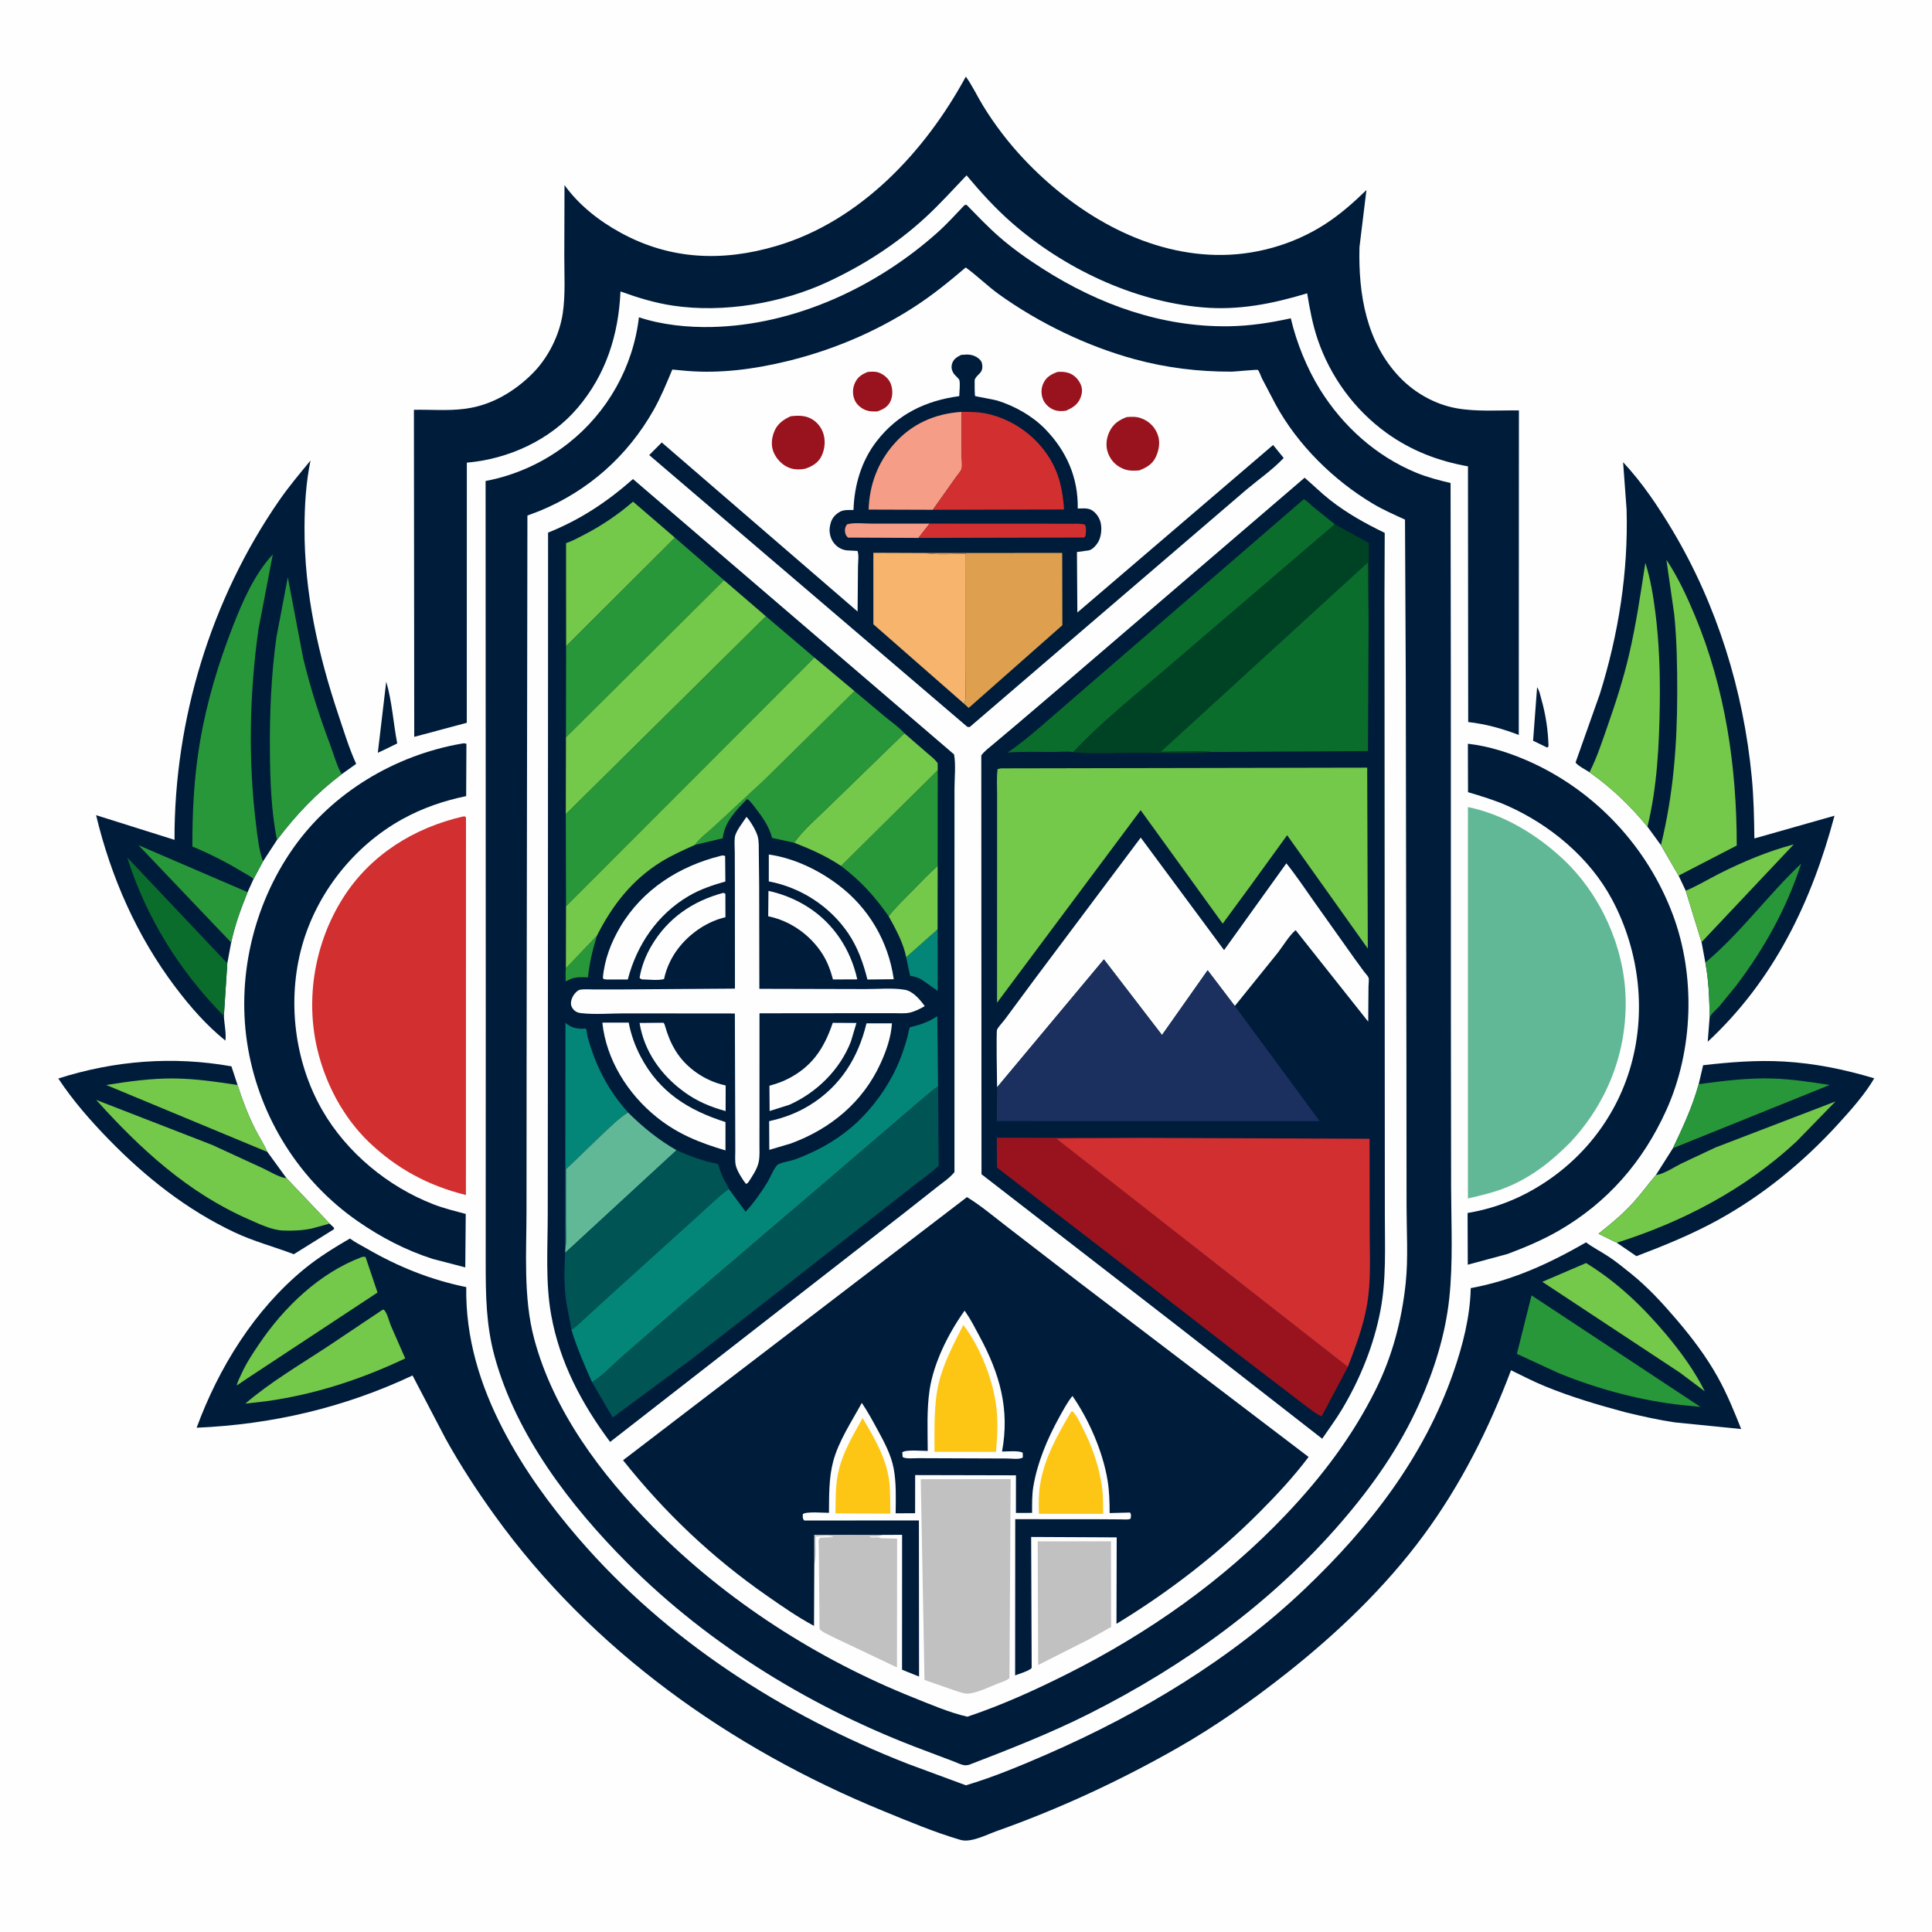 <svg version="1.1" xmlns="http://www.w3.org/2000/svg" style="display: block;" viewBox="0 0 2048 2048" width="1024" height="1024">
<path transform="translate(0,0)" fill="rgb(254,254,254)" d="M -0 -0 L 2048 0 L 2048 2048 L -0 2048 L -0 -0 z"/>
<path transform="translate(0,0)" fill="rgb(0,28,59)" d="M 1629.39 728.5 C 1631.7 731.567 1632.78 737.131 1633.83 740.857 C 1638.51 757.43 1641.04 773.866 1641.5 791.075 L 1640.14 792.5 L 1625.14 785.227 L 1629.39 728.5 z"/>
<path transform="translate(0,0)" fill="rgb(0,28,59)" d="M 409.41 722.616 C 415.645 743.771 416.916 766.464 421.082 788.062 L 408.853 794.076 L 400.503 797.982 L 409.41 722.616 z"/>
<path transform="translate(0,0)" fill="rgb(0,28,59)" d="M 1800.67 1149.31 L 1805.4 1129.17 C 1833.75 1125.91 1862.4 1123.63 1890.95 1125.26 C 1923.7 1127.12 1955.42 1133.68 1986.78 1143.06 C 1976.79 1160.27 1961.44 1177.35 1948.01 1192.06 C 1911.87 1231.65 1868.99 1266.79 1821.99 1292.76 C 1793.85 1308.31 1764.67 1320.19 1734.67 1331.59 L 1713.87 1317.36 L 1694.46 1307.8 C 1707.34 1297.64 1719.72 1287.43 1730.82 1275.3 C 1739.49 1265.83 1747 1255.4 1755.29 1245.61 L 1773.37 1217.15 C 1784.13 1194.53 1793.92 1173.62 1800.67 1149.31 z"/>
<path transform="translate(0,0)" fill="rgb(40,151,57)" d="M 1800.67 1149.31 C 1826.96 1145.68 1853.18 1142.44 1879.78 1143.29 C 1899.8 1143.92 1919.8 1147.13 1939.58 1150.09 L 1773.37 1217.15 C 1784.13 1194.53 1793.92 1173.62 1800.67 1149.31 z"/>
<path transform="translate(0,0)" fill="rgb(116,200,74)" d="M 1755.29 1245.61 L 1756.71 1245.38 C 1764.78 1243.86 1774.51 1237.28 1782.06 1233.49 L 1818.55 1216.34 L 1945.72 1167.57 L 1904.39 1210.01 C 1850.04 1260.56 1784.26 1295.05 1713.87 1317.36 L 1694.46 1307.8 C 1707.34 1297.64 1719.72 1287.43 1730.82 1275.3 C 1739.49 1265.83 1747 1255.4 1755.29 1245.61 z"/>
<path transform="translate(0,0)" fill="rgb(0,28,59)" d="M 349.449 1297.08 L 354.062 1301.5 L 354.05 1303 L 311.484 1329.53 C 290.365 1321.49 269.091 1316 248.452 1306.26 C 197.916 1282.4 154.184 1247.8 115.404 1207.97 C 95.906 1187.94 77.222 1166.61 61.796 1143.25 C 121.563 1124.19 183.515 1119.35 245.331 1130.36 L 251.837 1150.15 C 256.853 1166.07 262.835 1181.71 270.355 1196.64 C 274.514 1204.89 279.714 1212.8 283.529 1221.17 L 303.735 1248.96 L 349.449 1297.08 z"/>
<path transform="translate(0,0)" fill="rgb(116,200,74)" d="M 283.529 1221.17 L 112.616 1150.14 C 136.57 1146.33 160.676 1142.94 185 1143.22 C 207.744 1143.49 229.447 1146.77 251.837 1150.15 C 256.853 1166.07 262.835 1181.71 270.355 1196.64 C 274.514 1204.89 279.714 1212.8 283.529 1221.17 z"/>
<path transform="translate(0,0)" fill="rgb(116,200,74)" d="M 349.449 1297.08 L 330.5 1302.29 C 320.745 1304.36 309.919 1304.86 299.938 1304.41 C 287.688 1303.86 274.575 1297.34 263.427 1292.46 C 199.009 1264.27 148.375 1217.61 101.945 1165.93 L 224.967 1213.69 L 278.591 1238.38 C 285.503 1241.61 294.781 1247.36 302.112 1248.7 L 303.735 1248.96 L 349.449 1297.08 z"/>
<path transform="translate(0,0)" fill="rgb(0,28,59)" d="M 1556.01 788.396 C 1578.19 790.843 1601.26 798.308 1621.56 807.416 C 1691.26 838.688 1746.22 897.716 1773.11 969.127 C 1797.7 1034.45 1795.03 1113.57 1766.24 1177.09 C 1741.57 1231.51 1704.19 1274.66 1652.32 1304.59 C 1635.06 1314.55 1616.83 1322.19 1598.23 1329.21 L 1555.9 1340.65 L 1555.69 1285.81 C 1577.28 1282.28 1598.63 1275.13 1618 1264.99 C 1670.3 1237.59 1709.75 1191.36 1727.27 1134.85 C 1745.89 1074.82 1738.23 1008.41 1708.73 953.28 C 1685.15 909.228 1643.23 874.351 1598.02 854.222 C 1584.58 848.237 1570.24 843.948 1556.16 839.745 L 1556.01 788.396 z"/>
<path transform="translate(0,0)" fill="rgb(0,28,59)" d="M 489.127 788.307 C 491.481 787.94 492.235 787.682 494.431 788.5 L 494.155 843.906 C 470.196 848.916 447.821 856.514 426.344 868.42 C 375.168 896.791 335.766 946.62 320.123 1002.89 C 304.19 1060.21 311.988 1125.18 341.563 1176.73 C 367.371 1221.71 411.229 1257.95 459.5 1276.64 C 470.547 1280.92 482.286 1283.76 493.715 1286.81 L 493.211 1343.49 L 458.725 1334.52 C 429.981 1325.28 403.859 1311.67 379.132 1294.49 C 317.57 1251.73 275.897 1185.25 262.982 1111.62 C 250.113 1038.25 268.046 959.935 310.888 899 C 352.278 840.131 418.609 800.616 489.127 788.307 z"/>
<path transform="translate(0,0)" fill="rgb(210,47,48)" d="M 490.903 865.5 L 492.792 865.394 L 493.97 866.5 L 493.907 1266.78 C 453.999 1256.9 420.561 1238.88 390.799 1210.44 C 363.515 1183.92 344.952 1148.66 336.296 1111.87 C 323.591 1057.85 333.819 999.207 363.388 952.245 C 392.34 906.26 438.714 877.503 490.903 865.5 z"/>
<path transform="translate(0,0)" fill="rgb(97,184,150)" d="M 1556.08 855.533 C 1593.82 863.203 1629 884.602 1656.82 910.634 C 1696.39 947.654 1721.58 1003.03 1723.2 1057.21 C 1724.93 1114.82 1703.9 1169 1664.61 1210.95 C 1644.98 1230.77 1624.15 1247.35 1598.18 1258.13 C 1584.65 1263.74 1570.31 1267.2 1556.06 1270.4 L 1556.08 855.533 z"/>
<path transform="translate(0,0)" fill="rgb(0,28,59)" d="M 1684.88 818.578 C 1681.85 816.594 1671.26 810.967 1670.21 808.151 L 1695.94 735.527 C 1715.68 672.311 1726.16 606.26 1724.25 540 L 1720.55 489.949 C 1740.68 511.469 1757.85 536.998 1772.89 562.219 C 1820.21 641.529 1848.21 732.231 1856.96 824 C 1859.02 845.59 1859.43 867.122 1859.72 888.789 L 1944.66 864.687 C 1920.29 956.21 1880.41 1039.07 1810.25 1104.29 L 1812.23 1078.81 C 1812.12 1059.16 1811.38 1039.76 1807.74 1020.38 L 1803.72 998.709 L 1786.93 944.175 L 1779.4 928.206 L 1760.61 895.873 L 1746.38 876.337 C 1728.04 854.015 1708.59 835.268 1684.88 818.578 z"/>
<path transform="translate(0,0)" fill="rgb(116,200,74)" d="M 1786.93 944.175 L 1787.89 943.783 C 1799.81 938.784 1811.09 931.844 1822.65 926.025 C 1847.59 913.469 1874.39 902.193 1901.44 895.097 L 1803.72 998.709 L 1786.93 944.175 z"/>
<path transform="translate(0,0)" fill="rgb(40,151,57)" d="M 1807.74 1020.38 C 1845.09 989.061 1873.94 948.89 1909.29 915.487 C 1894.07 962.634 1870.35 1005.25 1840.57 1044.66 L 1822.73 1066.51 C 1819.31 1070.43 1814.36 1074.04 1812.23 1078.81 C 1812.12 1059.16 1811.38 1039.76 1807.74 1020.38 z"/>
<path transform="translate(0,0)" fill="rgb(116,200,74)" d="M 1684.88 818.578 L 1685.41 817.561 C 1692.87 802.931 1698.08 786.678 1703.52 771.193 C 1712.47 745.721 1720.89 719.821 1726.98 693.5 C 1734.43 661.306 1739.12 629.242 1744.13 596.65 C 1749.55 613.37 1752.51 631.622 1754.74 649.026 C 1758.83 680.999 1759.85 713.166 1759.45 745.375 C 1758.9 788.825 1756.74 833.995 1746.38 876.337 C 1728.04 854.015 1708.59 835.268 1684.88 818.578 z"/>
<path transform="translate(0,0)" fill="rgb(116,200,74)" d="M 1760.61 895.873 C 1773.81 842.578 1777.86 789.35 1777.93 734.562 C 1777.96 706.82 1777.54 678.977 1774.76 651.352 L 1766.47 593.432 C 1778.72 611.759 1788.29 632.431 1796.76 652.752 C 1828.99 730.089 1841.03 812.986 1841.04 896.307 L 1779.4 928.206 L 1760.61 895.873 z"/>
<path transform="translate(0,0)" fill="rgb(0,28,59)" d="M 237.316 1076.99 C 237.671 1085.08 240.037 1095.38 238.925 1103.11 C 218.6 1086.66 201.799 1067.44 186.086 1046.64 C 145.104 992.41 117.699 930.126 101.858 864.12 L 184.993 890.285 C 184.611 763.067 223.606 634.993 296.17 530.211 C 306.343 515.522 317.822 501.961 329.145 488.168 C 324.302 511.789 322.885 535.447 322.796 559.5 C 322.542 627.948 337.264 693.95 358.99 758.572 C 364.752 775.71 370.034 793.272 377.563 809.719 L 362.149 820.731 C 335.652 840.671 313.457 863.99 293.575 890.477 L 278.794 913.161 L 268.767 931.815 L 262.472 945.724 C 255.379 963.099 248.954 980.713 245.053 999.107 L 240.958 1021.14 L 237.316 1076.99 z"/>
<path transform="translate(0,0)" fill="rgb(40,151,57)" d="M 245.053 999.107 L 146.781 895.926 L 262.472 945.724 C 255.379 963.099 248.954 980.713 245.053 999.107 z"/>
<path transform="translate(0,0)" fill="rgb(10,109,43)" d="M 237.316 1076.99 C 190.275 1029.37 155.076 972.843 134.808 908.9 L 240.958 1021.14 L 237.316 1076.99 z"/>
<path transform="translate(0,0)" fill="rgb(40,151,57)" d="M 293.575 890.477 C 287.47 859.26 286.366 827.436 286.116 795.71 C 285.8 755.606 287.476 715.256 293.025 675.5 L 305.096 612.01 L 321.37 697.59 C 328.807 728.694 338.771 759.561 349.985 789.487 C 353.729 799.477 356.654 810.52 361.693 819.904 L 362.149 820.731 C 335.652 840.671 313.457 863.99 293.575 890.477 z"/>
<path transform="translate(0,0)" fill="rgb(40,151,57)" d="M 268.767 931.815 C 265.363 928.575 260.138 926.222 256.109 923.76 C 239.499 913.612 221.923 904.87 203.964 897.36 C 203.768 860.03 205.739 823.36 211.977 786.5 C 219.112 744.335 231.315 703.825 246.825 664.051 C 257.2 637.444 269.614 608.782 289.208 587.67 L 273.981 667.035 C 264.555 734.064 263.004 805.219 271.235 872.4 C 272.817 885.308 274.225 899.955 278.482 912.292 L 278.794 913.161 L 268.767 931.815 z"/>
<path transform="translate(0,0)" fill="rgb(0,28,59)" d="M 1023.82 81.218 C 1030.82 90.877 1036.06 102.331 1042.35 112.531 C 1054.75 132.634 1069.33 151.691 1085.56 168.869 C 1138.13 224.496 1210.44 268.619 1289 270.241 C 1329.35 271.074 1370.3 259.699 1404.27 237.847 C 1420.58 227.349 1434.63 214.925 1448.48 201.448 L 1441.09 262.102 C 1439.83 311.746 1448.28 363.291 1484.33 400.5 C 1500.06 416.738 1521.49 428.715 1543.8 432.753 C 1564.99 436.586 1588.57 434.827 1610.11 435.038 L 1609.96 779.075 C 1592.28 772.305 1575.16 767.506 1556.34 765.388 L 1556.11 494.348 C 1524.56 488.73 1496.02 477.777 1469.92 459.014 C 1435.88 434.539 1410.13 399.228 1396.7 359.539 C 1391.33 343.68 1388.39 327.403 1385.64 310.933 C 1348.88 322.045 1313.05 329.226 1274.39 325.805 C 1201.11 319.319 1127.62 284.358 1072.5 236.095 C 1054.96 220.735 1039.54 203.771 1024.61 185.899 C 1010.05 201.143 995.948 216.812 980.398 231.072 C 949.982 258.965 915.107 281.215 877.777 298.665 C 828.988 321.471 767.014 332.017 713.5 324.005 C 694.103 321.101 676.138 315.609 657.742 308.945 C 655.701 354.76 642.421 396.991 612.295 432.394 C 583.26 466.517 538.952 486.662 494.865 490.428 L 494.815 766.201 L 439.111 781.091 L 438.772 434.4 C 456.166 434.049 475.099 435.655 492.274 433.407 L 494 433.162 C 521.112 429.513 545.354 415.044 564.5 395.896 C 581.068 379.326 593.16 355.168 596.571 332.002 C 599.47 312.315 598.143 291.496 598.179 271.626 L 598.392 196.199 C 613.7 217.462 634.925 234.102 657.815 246.641 C 710.679 275.599 766.131 277.565 823.219 260.67 C 912.04 234.383 980.851 160.469 1023.82 81.218 z"/>
<path transform="translate(0,0)" fill="rgb(0,28,59)" d="M 370.948 1312.85 C 376.389 1316.98 382.867 1320.06 388.777 1323.5 C 421.839 1342.75 456.66 1356.75 494.251 1364.37 C 493.369 1418.15 508.92 1468.55 533.59 1515.9 C 555.184 1557.35 582.776 1595.35 613.238 1630.66 C 706.73 1739.03 829.25 1817.53 961.801 1869.54 L 1023.9 1892.51 C 1053.29 1883.72 1081.93 1871.77 1110.02 1859.52 C 1209.04 1816.36 1304.9 1758.9 1383.38 1684.08 C 1451.89 1618.77 1509.35 1544.86 1540.75 1454.52 C 1550.66 1426.03 1558.34 1395.82 1559.05 1365.47 C 1603.51 1357.34 1642.43 1339.26 1681.27 1316.98 C 1688.63 1322.45 1696.96 1326.63 1704.63 1331.68 C 1712.9 1337.12 1720.77 1343.55 1728.5 1349.74 C 1746.43 1364.11 1762.1 1381.12 1776.98 1398.55 C 1793.29 1417.65 1808.7 1437.87 1820.92 1459.88 C 1830.81 1477.68 1838.23 1495.94 1845.72 1514.82 L 1775.35 1507.78 C 1757.81 1505.18 1740.33 1501.22 1723.08 1497.09 C 1694.06 1489.28 1665.52 1480.9 1637.68 1469.47 C 1625.46 1464.45 1613.61 1458.3 1601.74 1452.53 C 1578.32 1514.65 1548.53 1573.93 1509.06 1627.5 C 1468.48 1682.58 1417.53 1731.26 1364.01 1773.56 C 1327.34 1802.55 1288.41 1830.02 1247.74 1853.15 C 1186.72 1887.88 1122.72 1917.55 1056.53 1941.02 C 1045.82 1944.82 1029.29 1953.63 1018.11 1950.36 C 990.415 1942.26 962.542 1930.48 935.878 1919.56 C 774.241 1853.37 627.19 1749.04 524.417 1606.43 C 505.741 1580.51 487.489 1552.52 472.067 1524.54 L 437.305 1458.07 C 364.74 1492.22 288.481 1510 208.444 1513.45 C 231.714 1449.98 269.866 1388.33 322.5 1345.2 C 337.537 1332.87 354.188 1322.63 370.948 1312.85 z"/>
<path transform="translate(0,0)" fill="rgb(116,200,74)" d="M 1681.3 1338.88 C 1714.1 1358.9 1741.7 1385.36 1766.31 1414.71 C 1781.73 1433.09 1796.46 1453.35 1807.15 1474.88 L 1780.82 1455.1 L 1634.92 1358.78 L 1681.3 1338.88 z"/>
<path transform="translate(0,0)" fill="rgb(116,200,74)" d="M 383.657 1332.5 C 386.19 1332.08 384.91 1332.1 387.5 1332.46 L 400.195 1370.14 L 262.399 1460.97 L 250.957 1468.71 C 251.849 1464.35 254.418 1459.72 256.259 1455.65 C 261.155 1444.84 267.971 1434.64 274.597 1424.83 C 301.118 1385.57 338.83 1349.23 383.657 1332.5 z"/>
<path transform="translate(0,0)" fill="rgb(116,200,74)" d="M 405.389 1388.5 L 406.917 1388.3 C 410.357 1391.5 412.444 1400.52 414.25 1405.02 L 429.572 1440 C 382.001 1462.45 333.421 1478.36 281.242 1485.5 L 260.015 1487.91 C 286.504 1465.15 317.363 1447.05 346.513 1427.91 L 405.389 1388.5 z"/>
<path transform="translate(0,0)" fill="rgb(40,151,57)" d="M 1623.51 1373.15 L 1802.53 1491.35 L 1785.04 1489.64 C 1740.58 1485.14 1693.41 1472.45 1652.13 1455.52 L 1607.97 1435.16 L 1623.51 1373.15 z"/>
<path transform="translate(0,0)" fill="rgb(0,28,59)" d="M 1022.36 217.5 L 1024.48 217.022 C 1035.85 228.576 1047.14 240.542 1059.37 251.191 C 1073.8 263.764 1089.38 274.72 1105.5 285.01 C 1164.88 322.922 1231.93 346.99 1303 345.844 C 1325.23 345.486 1346.64 342.186 1368.31 337.408 C 1374.22 362.888 1385.36 390.42 1399.13 412.633 C 1423.25 451.561 1458.47 483.382 1500.98 500.973 C 1512.88 505.893 1525.17 509.076 1537.67 512.012 L 1537.95 717.611 L 1538.01 1079.31 L 1538.25 1260.11 C 1538.37 1298.41 1540.38 1338.08 1536.3 1376.19 C 1532.19 1414.67 1520.38 1452.19 1504.64 1487.44 C 1483.74 1534.24 1454.96 1575.18 1421.55 1613.86 C 1347.95 1699.08 1255.36 1765.83 1155.09 1816.36 C 1113.52 1837.31 1070.69 1854.04 1027.31 1870.74 C 1025.99 1871.07 1024.66 1871.29 1023.29 1871.27 C 1019.59 1871.21 1014.72 1868.63 1011.24 1867.32 L 979.869 1855.45 C 863.484 1812.13 752.937 1745.08 665.061 1656.98 C 604.863 1596.64 547.065 1521.32 524.333 1437.98 C 515.218 1404.56 514.876 1373.22 514.877 1338.96 L 514.888 1265.83 L 514.942 1080.86 L 514.753 509.867 C 546.697 503.899 576.949 489.976 602.491 469.852 C 644.06 437.101 671.2 388.871 677.282 336.308 C 701.576 344.444 729.513 347.235 755.062 346.613 C 842.53 344.485 928.82 304.435 993.556 246.663 C 1003.72 237.593 1012.97 227.357 1022.36 217.5 z"/>
<path transform="translate(0,0)" fill="rgb(254,254,254)" d="M 1023.68 283.541 C 1035.96 292.336 1046.67 303.195 1059.03 312.062 C 1101.34 342.435 1152.37 367.023 1202.54 380.715 C 1236.39 389.954 1270.69 394.092 1305.73 393.963 C 1309.03 393.951 1332.56 391.532 1333.45 392.164 C 1334.56 392.944 1336.74 399.106 1337.59 400.862 L 1352.06 428.484 C 1375.38 471.464 1413.63 509.154 1455.58 534.114 C 1466.37 540.532 1477.97 545.567 1489.36 550.817 L 1490.17 718.307 L 1490.86 1124.39 L 1491 1278.64 C 1491.02 1305.33 1492.88 1333.53 1490.11 1360.05 C 1486.01 1399.36 1475.96 1437.56 1458.34 1473.01 C 1433.75 1522.47 1401.37 1565.2 1363.48 1605.17 C 1296.98 1675.31 1217.53 1731.13 1131.31 1774.44 C 1096.99 1791.67 1061.94 1807.54 1025.49 1819.78 C 1006.33 1815.41 987.015 1807.01 968.739 1799.73 C 866.63 1759.02 770.041 1696.91 692.5 1618.8 C 637.217 1563.12 586.638 1495.76 566.199 1418.98 C 554.543 1375.2 558.148 1327.09 558.122 1282.11 L 558.208 1129.62 L 559.079 546.495 L 571.614 541.782 C 623.61 520.49 665.216 483.484 692.867 434.631 C 700.62 420.932 706.608 406.229 712.681 391.733 L 728.395 393.204 C 763.814 396.01 798.562 391.451 833 383.206 C 881.192 371.667 927.398 352.341 969.082 325.394 C 988.458 312.868 1006.17 298.49 1023.68 283.541 z"/>
<path transform="translate(0,0)" fill="rgb(153,19,30)" d="M 919.922 394.256 C 923.879 393.993 927.702 393.564 931.5 394.935 C 936.817 396.854 941.954 401.166 944.122 406.481 C 946.416 412.105 946.528 419.686 944.002 425.25 C 941.208 431.406 936.032 434.058 929.936 436.122 C 925.808 436.251 921.938 436.285 918 434.862 C 912.981 433.048 908.133 428.996 905.982 424.045 C 903.648 418.673 903.631 412.192 905.873 406.799 C 908.742 399.898 913.185 396.901 919.922 394.256 z"/>
<path transform="translate(0,0)" fill="rgb(153,19,30)" d="M 1121.06 394.246 C 1125.03 393.982 1128.87 394.087 1132.69 395.309 C 1138.48 397.158 1143.17 401.989 1145.58 407.479 C 1147.7 412.308 1147.21 417.249 1145.21 422.045 C 1142.23 429.188 1136.84 432.323 1130.04 435.322 C 1125.83 435.989 1121.75 436.037 1117.66 434.609 C 1112.54 432.819 1107.58 428.37 1105.6 423.272 C 1103.55 417.994 1103.48 411.884 1105.81 406.705 C 1109.01 399.597 1114.04 396.857 1121.06 394.246 z"/>
<path transform="translate(0,0)" fill="rgb(153,19,30)" d="M 1194.28 442.136 C 1199.4 441.694 1204.56 441.501 1209.45 443.292 C 1217.53 446.248 1223.36 451.575 1226.75 459.515 C 1230.16 467.477 1228.9 476.106 1225.5 483.822 C 1221.91 491.979 1215.51 495.542 1207.66 498.679 C 1201.93 499.006 1197.03 499.341 1191.53 497.281 C 1183.84 494.399 1178.25 489.055 1175.02 481.5 C 1171.87 474.116 1172.44 465.676 1175.68 458.436 C 1179.61 449.685 1185.66 445.451 1194.28 442.136 z"/>
<path transform="translate(0,0)" fill="rgb(153,19,30)" d="M 838.281 441.216 C 844.932 440.46 851.417 440.257 857.701 442.824 C 864.072 445.426 869.291 450.914 871.927 457.238 C 875.37 465.498 874.738 475.221 870.964 483.233 C 867.448 490.697 860.889 494.405 853.397 496.901 C 848.476 497.792 843.818 497.951 838.933 496.653 C 831.136 494.582 824.327 488.203 820.803 481.057 C 817.179 473.708 817.594 465.992 820.323 458.471 C 823.509 449.69 830.04 444.864 838.281 441.216 z"/>
<path transform="translate(0,0)" fill="rgb(254,198,20)" d="M 914.409 1503.1 C 926.378 1523.48 939.359 1545.28 942.487 1569.11 C 943.99 1580.55 943.58 1592.95 943.843 1604.5 L 917.637 1604.38 L 885.608 1604.25 C 885.803 1590.8 885.557 1576.79 888.009 1563.53 C 892.053 1541.67 903.807 1522.31 914.409 1503.1 z"/>
<path transform="translate(0,0)" fill="rgb(254,198,20)" d="M 1135.48 1496.5 L 1136.99 1496.05 C 1141.42 1500.35 1145.03 1508.4 1147.85 1513.93 C 1157.79 1533.43 1165.55 1555.45 1168.32 1577.21 C 1169.47 1586.21 1169.25 1595.66 1169.44 1604.74 L 1134.4 1604.73 L 1101.23 1604.66 C 1101.07 1594.71 1100.87 1584.54 1102.37 1574.67 C 1106.71 1546.1 1120.99 1520.96 1135.48 1496.5 z"/>
<path transform="translate(0,0)" fill="rgb(193,193,193)" d="M 1100.01 1633.92 L 1177.69 1633.86 L 1177.84 1724.69 L 1154.11 1737.89 L 1100.52 1764.99 L 1100.01 1633.92 z"/>
<path transform="translate(0,0)" fill="rgb(193,193,193)" d="M 863.182 1658.55 L 863.166 1626.93 L 935.651 1627.07 L 933.868 1627.77 C 930.309 1629.04 926.058 1628.7 922.322 1628.68 L 922 1629.51 C 923.766 1629.73 925.236 1629.76 927 1629.76 C 929.183 1629.75 931.853 1629.11 933.5 1630.55 L 950.988 1631.01 L 950.839 1767.54 L 883.639 1735.63 C 879.44 1733.37 871.695 1730.37 868.756 1726.78 L 868.117 1654.42 L 867.903 1638.29 C 867.883 1636.88 867.476 1633.75 867.817 1632.5 C 868.081 1631.53 868.939 1630.83 869.5 1630 L 883.379 1629.37 C 879.861 1627.1 868.932 1628.63 864.483 1628.8 C 864.273 1637.45 865.625 1650.55 863.182 1658.55 z"/>
<path transform="translate(0,0)" fill="rgb(193,193,193)" d="M 976.032 1568.04 L 1071.35 1567.91 L 1070.07 1778.87 C 1067.29 1781.53 1061.84 1782.99 1058.25 1784.47 C 1049.24 1787.88 1036.34 1794.48 1026.78 1795.28 C 1022.15 1795.66 1016.39 1793.34 1012 1791.96 L 980.022 1780.82 L 976.032 1568.04 z"/>
<path transform="translate(0,0)" fill="rgb(0,28,59)" d="M 1018.9 376.19 L 1024.52 375.847 C 1029.88 375.703 1035.15 377.483 1038.92 381.462 C 1040.49 383.109 1041.06 384.989 1041.25 387.211 C 1041.98 395.902 1036.46 395.867 1033.38 402.05 C 1033.14 402.523 1033.16 405.416 1033.16 406 C 1033.17 407.684 1033.13 419.19 1033.68 419.849 C 1033.92 420.136 1054.07 423.642 1057.19 424.621 C 1075.73 430.444 1094.27 440.786 1107.89 454.762 C 1130.6 478.069 1143.03 506.418 1142.47 539.089 C 1147.16 539.009 1152.91 538.227 1157.09 540.671 C 1161.84 543.44 1165.33 548.526 1166.67 553.813 C 1168.3 560.298 1167.37 569.371 1163.83 575.075 C 1161.9 578.182 1157.85 582.79 1154.16 583.431 L 1141.61 585.158 L 1142.04 649.289 L 1349.54 471.715 L 1360.77 485.482 C 1349.36 497.583 1334.4 508.061 1321.59 518.763 L 1258.24 573.099 L 1151.53 664.598 L 1027.84 770.761 L 1025.43 770.5 L 688.201 482.399 L 701.487 469.029 L 909.085 648.248 L 909.5 600.649 C 909.524 595.844 910.688 588.251 908.978 584.016 L 897.904 583.44 C 891.917 582.84 886.783 579.676 883.306 574.738 C 880.341 570.526 878.862 564.449 879.549 559.372 C 880.429 552.861 882.401 548.089 887.874 544.1 L 889.116 543.239 C 893.667 540.051 899.393 540.653 904.732 540.643 C 905.563 514.519 913.008 488.855 929.098 467.958 C 951.484 438.884 981.267 424.733 1016.87 419.901 C 1016.91 415.033 1018.01 407.551 1017 402.979 C 1016.66 401.429 1012 397.675 1010.9 395.89 C 1008.84 392.555 1008.1 389.271 1009.27 385.469 C 1010.8 380.48 1014.51 378.429 1018.9 376.19 z"/>
<path transform="translate(0,0)" fill="rgb(246,157,135)" d="M 973.56 570.212 L 899 569.862 C 897.069 568.3 896.127 566.456 895.796 564 C 895.343 560.637 895.97 558.498 897.899 555.799 C 905.103 553.691 916.3 555.067 923.948 555.057 L 985.437 555.051 L 973.56 570.212 z"/>
<path transform="translate(0,0)" fill="rgb(210,47,48)" d="M 985.437 555.051 L 1102.37 555.1 L 1133.62 555.225 C 1138.86 555.258 1144.97 554.654 1150 556.127 C 1151.89 559.178 1150.99 564.01 1150.84 567.5 L 1149.5 569.819 L 973.56 570.212 L 985.437 555.051 z"/>
<path transform="translate(0,0)" fill="rgb(246,157,135)" d="M 988.852 540.395 L 920.77 540.175 C 921.645 513.924 930.398 490.375 947.727 470.616 C 966.557 449.145 991.112 438.466 1019.31 436.594 L 1019.35 482.509 C 1019.35 486.581 1020.34 493.434 1019.35 497.029 C 1018.72 499.301 1014.86 503.628 1013.43 505.692 L 988.852 540.395 z"/>
<path transform="translate(0,0)" fill="rgb(210,47,48)" d="M 1019.31 436.594 C 1028.71 436.656 1037.79 436.58 1047 438.703 C 1073.82 444.886 1097.41 461.605 1112.15 484.942 C 1122.97 502.084 1126.58 520.11 1127.97 540.062 L 988.852 540.395 L 1013.43 505.692 C 1014.86 503.628 1018.72 499.301 1019.35 497.029 C 1020.34 493.434 1019.35 486.581 1019.35 482.509 L 1019.31 436.594 z"/>
<path transform="translate(0,0)" fill="rgb(246,180,109)" d="M 1021.77 745.827 L 925.814 661.757 L 925.792 585.975 L 980.463 586.193 L 981.356 586.347 C 994.772 588.441 1010.19 587.049 1023.84 587.059 L 1023.78 707.264 L 1023.59 734.009 C 1023.55 737.774 1023.89 742.588 1021.77 745.827 z"/>
<path transform="translate(0,0)" fill="rgb(222,160,78)" d="M 980.463 586.193 L 1125.98 586.11 L 1126.15 662.769 L 1026.86 750.428 L 1021.77 745.827 C 1023.89 742.588 1023.55 737.774 1023.59 734.009 L 1023.78 707.264 L 1023.84 587.059 C 1010.19 587.049 994.772 588.441 981.356 586.347 L 980.463 586.193 z"/>
<path transform="translate(0,0)" fill="rgb(0,28,59)" d="M 863.182 1658.55 L 862.884 1723.52 C 845.278 1714.06 829.1 1702.78 812.726 1691.37 C 754.301 1650.65 704.81 1603.59 660.452 1547.92 L 1025.04 1268.98 C 1040 1278.11 1054.09 1290.12 1068.01 1300.79 L 1144.52 1359.76 L 1387.17 1544.43 C 1371.33 1565.45 1353.53 1584.56 1334.97 1603.18 C 1289.71 1648.57 1238.25 1688.04 1183.51 1721.35 L 1183.75 1629.68 L 1093.06 1629.24 L 1093.61 1768.05 C 1091.61 1771 1079.91 1774.45 1076.08 1776.01 L 1076.2 1610.39 L 1164.62 1610.46 L 1188.9 1610.61 C 1191.84 1610.63 1195.88 1611.2 1198.5 1609.84 C 1198.78 1607.06 1199.49 1605.75 1197.85 1603.35 L 1176.26 1603.92 C 1176.22 1592.36 1175.97 1580.88 1174.1 1569.44 C 1169.14 1539 1154.39 1505.05 1136.84 1479.76 C 1131.25 1486.73 1126.89 1495.03 1122.57 1502.85 C 1110.16 1525.35 1099.46 1550.8 1095.31 1576.24 C 1093.84 1585.27 1094.09 1594.6 1094.04 1603.73 L 1076.92 1603.8 L 1076.96 1563.9 L 970.098 1563.65 L 970.044 1604.07 L 949.422 1604.17 C 949.594 1588.64 950.218 1571.97 947.34 1556.69 C 944.613 1542.2 937.505 1528.97 930.53 1516.14 C 925.193 1506.32 919.821 1496.38 913.548 1487.12 C 902.904 1506.69 888.987 1527.55 883.225 1549.12 C 878.531 1566.7 878.901 1585.63 878.746 1603.67 C 873.149 1603.7 854.649 1602.04 851.043 1605 C 851.026 1608.1 850.48 1609.35 852.5 1611.79 L 974.079 1611.76 L 974.231 1777.22 L 956.204 1769.96 L 956.263 1626.97 L 935.651 1627.07 L 863.166 1626.93 L 863.182 1658.55 z"/>
<path transform="translate(0,0)" fill="rgb(254,254,254)" d="M 1022.5 1389.37 L 1023.65 1390.97 C 1029.21 1398.98 1033.72 1408.01 1038.35 1416.58 C 1059.67 1456.04 1070.56 1493.66 1062.2 1538.69 C 1067.28 1538.72 1080.44 1537.4 1084.15 1540 L 1084.26 1545 C 1080.55 1547.39 1072.47 1546.1 1067.9 1546.08 L 1020.5 1545.9 L 973.132 1545.72 C 968.813 1545.69 960.113 1546.72 956.841 1544.5 L 956.49 1539.5 C 959.897 1536.44 977.95 1538.09 983.429 1538.07 C 983.37 1516.85 982.278 1494.59 985.384 1473.59 C 989.703 1444.4 1005.57 1413.09 1022.5 1389.37 z"/>
<path transform="translate(0,0)" fill="rgb(254,198,20)" d="M 1021.16 1404.46 C 1039.38 1428.37 1053.15 1463.51 1056.38 1493.38 C 1058.02 1508.57 1057.15 1523.88 1055.76 1539.05 L 1028.9 1539.02 L 990.567 1538.97 C 990.781 1515.11 989.579 1489.87 995.023 1466.5 C 1000.04 1444.98 1011.23 1424.07 1021.16 1404.46 z"/>
<path transform="translate(0,0)" fill="rgb(0,28,59)" d="M 1382.94 506.396 C 1392.02 514.145 1400.38 522.536 1409.81 529.926 C 1428.1 544.258 1447.07 554.764 1467.87 564.88 L 1467.58 635.841 L 1467.69 759.177 L 1467.91 1165.73 L 1468 1288.67 C 1468 1322.1 1469.64 1356.36 1463.31 1389.35 C 1456.25 1426.07 1441.87 1461.62 1422.73 1493.68 C 1416.18 1504.64 1408.75 1514.6 1401.58 1525.12 L 1246.3 1404.11 L 1040.43 1244.75 L 1040.21 800.803 C 1043.43 796.218 1048.86 792.318 1053.14 788.676 L 1077.06 768.555 L 1125.36 727.371 L 1382.94 506.396 z"/>
<path transform="translate(0,0)" fill="rgb(10,109,43)" d="M 1137.68 797.258 C 1131.4 796.207 1123.5 797.116 1117.06 797.116 C 1100.81 797.116 1084.39 796.577 1068.17 797.722 C 1090.02 782.712 1110.17 763.95 1130.3 746.704 L 1228.65 661.714 L 1382.06 529.19 C 1385.15 530.45 1388.76 534.566 1391.4 536.763 L 1414.96 555.803 L 1238.42 706.944 C 1204.57 736.141 1168.32 764.693 1137.68 797.258 z"/>
<path transform="translate(0,0)" fill="rgb(0,67,36)" d="M 1414.96 555.803 L 1451 575.624 L 1450.83 658.422 L 1449.93 596.246 L 1230.49 796.892 C 1248.25 796.891 1267.58 795.271 1285.14 797.161 C 1257.84 799.134 1229.52 797.949 1202.11 797.969 C 1181.05 797.984 1158.56 799.539 1137.68 797.258 C 1168.32 764.693 1204.57 736.141 1238.42 706.944 L 1414.96 555.803 z"/>
<path transform="translate(0,0)" fill="rgb(10,109,43)" d="M 1285.14 797.161 C 1267.58 795.271 1248.25 796.891 1230.49 796.892 L 1449.93 596.246 L 1450.83 658.422 L 1450.08 796.157 L 1285.14 797.161 z"/>
<path transform="translate(0,0)" fill="rgb(153,19,30)" d="M 1428.75 1449.01 L 1401.02 1501.39 C 1394.36 1498.73 1387.19 1492.34 1381.27 1488.1 L 1311.14 1434.44 L 1187.07 1338.07 L 1105.82 1275.48 L 1056.87 1237.64 L 1056.69 1206.02 L 1207.28 1206.17 L 1119.46 1206.89 L 1428.75 1449.01 z"/>
<path transform="translate(0,0)" fill="rgb(254,254,254)" d="M 1056.95 1152.56 C 1056.87 1146.68 1055.93 1093.48 1056.9 1091.51 C 1058.71 1087.85 1062.96 1083.71 1065.45 1080.3 L 1098.05 1036.25 L 1209.23 887.893 L 1297.56 1007.17 L 1363.6 915.168 C 1374.18 928.312 1383.66 942.611 1393.41 956.384 L 1436.3 1016.77 L 1446.11 1030.2 C 1447.35 1031.85 1449.97 1034.51 1450.69 1036.27 C 1451.42 1038.05 1450.68 1043.48 1450.67 1045.68 L 1450.36 1083.01 L 1373.42 986.007 C 1366.42 991.869 1360.24 1002.58 1354.57 1009.88 L 1308.96 1066.38 L 1280.16 1028.53 L 1231.77 1097.16 L 1170.2 1016.99 L 1056.95 1152.56 z"/>
<path transform="translate(0,0)" fill="rgb(27,48,94)" d="M 1056.95 1152.56 L 1170.2 1016.99 L 1231.77 1097.16 L 1280.16 1028.53 L 1308.96 1066.38 L 1398.88 1188.44 L 1056.65 1188.41 L 1056.95 1152.56 z"/>
<path transform="translate(0,0)" fill="rgb(210,47,48)" d="M 1207.28 1206.17 L 1451.81 1207.11 L 1451.93 1308.5 C 1452.02 1333.03 1453.37 1358.43 1449.2 1382.69 C 1445.2 1405.97 1437.18 1427.1 1428.75 1449.01 L 1119.46 1206.89 L 1207.28 1206.17 z"/>
<path transform="translate(0,0)" fill="rgb(116,200,74)" d="M 1061 814.5 L 1449.31 813.754 L 1449.93 1005.52 L 1364.43 885.37 L 1325.1 939.633 L 1296.12 979.093 L 1209.15 858.853 L 1056.9 1062.95 L 1056.96 892.567 L 1056.97 842.31 C 1056.98 833.473 1056.28 823.982 1057.5 815.266 L 1061 814.5 z"/>
<path transform="translate(0,0)" fill="rgb(0,28,59)" d="M 670.992 507.818 L 1011.36 799.711 C 1013.35 810.781 1011.8 824.664 1011.8 835.978 L 1011.79 919.913 L 1011.77 1242.48 C 1007.1 1248.41 999.505 1253.41 993.549 1258.15 L 958.886 1285.49 L 803.423 1406.53 L 646.746 1528.51 C 616.539 1487.94 593.412 1444.35 584.306 1394.1 C 578.055 1359.61 580.603 1322.85 580.623 1287.84 L 580.767 1132.31 L 580.982 564.589 C 615.259 550.832 643.371 532.158 670.992 507.818 z"/>
<path transform="translate(0,0)" fill="rgb(40,151,57)" d="M 599.857 1026.37 L 632.82 991.808 C 628.168 1006.81 624.921 1020.4 623.265 1036.04 C 616.857 1035.95 610.43 1035.26 604.5 1038.02 L 599.681 1040.27 C 599.688 1035.77 599.255 1030.81 599.857 1026.37 z"/>
<path transform="translate(0,0)" fill="rgb(3,134,120)" d="M 993.903 985.097 L 993.988 1050.33 L 976.973 1038.42 C 972.985 1035.98 969.267 1035.19 964.755 1034.38 L 960.59 1014.7 L 993.903 985.097 z"/>
<path transform="translate(0,0)" fill="rgb(116,200,74)" d="M 993.972 917.939 L 993.903 985.097 L 960.59 1014.7 C 957.664 999.578 949.341 984.514 941.961 971.171 C 949.96 961.111 959.466 952.03 968.468 942.88 C 976.773 934.441 984.915 925.577 993.972 917.939 z"/>
<path transform="translate(0,0)" fill="rgb(254,254,254)" d="M 882.761 1084.25 L 907.873 1084.4 L 902.02 1104.01 C 890.426 1133.93 865.812 1158.17 836.659 1171.15 L 815.823 1177.72 L 815.62 1150.91 C 821.748 1149.14 827.732 1147.3 833.482 1144.5 C 860.387 1131.42 873.427 1111.84 882.761 1084.25 z"/>
<path transform="translate(0,0)" fill="rgb(254,254,254)" d="M 677.963 1084.38 L 703.442 1084.16 C 704.643 1086.26 704.341 1085.43 704.961 1087.57 C 707.701 1097.06 710.964 1105.41 716.156 1113.88 C 727.355 1132.14 747.135 1145.57 767.869 1150.33 L 769.255 1150.63 L 769.175 1177.81 C 752.986 1173.29 739.197 1167.63 725.5 1157.69 C 700.831 1139.8 682.862 1114.69 677.963 1084.38 z"/>
<path transform="translate(0,0)" fill="rgb(254,254,254)" d="M 766.624 946.5 C 767.893 946.719 767.081 946.508 768.932 947.5 L 769 972.334 C 760.044 974.271 750.609 978.519 742.921 983.458 C 723.299 996.065 708.781 1014.99 703.899 1037.84 C 697.472 1039.67 687.353 1038.25 680.5 1038.2 C 678.792 1037.46 679.662 1037.98 677.986 1036.5 C 679.963 1024.56 684.351 1013.23 690.454 1002.8 C 707.604 973.489 734.133 955.178 766.624 946.5 z"/>
<path transform="translate(0,0)" fill="rgb(254,254,254)" d="M 814.598 944.39 C 829.57 947.606 844.114 953.567 856.981 961.883 C 884.084 979.401 901.861 1006.89 908.739 1038.17 L 882.986 1038.27 C 880.484 1028.82 877.141 1019.62 871.877 1011.34 C 859.282 991.533 838.765 976.693 815.81 971.603 L 814.329 971.281 L 814.598 944.39 z"/>
<path transform="translate(0,0)" fill="rgb(254,254,254)" d="M 918.511 1084.77 L 945.499 1084.78 C 944.595 1099.41 939.493 1114.02 933.42 1127.27 C 914.548 1168.45 880.508 1196.54 838.555 1212.06 L 815.486 1218.9 L 815.328 1188.49 C 830.865 1185.03 844.638 1179.96 858.229 1171.62 C 890.801 1151.62 909.748 1121.28 918.511 1084.77 z"/>
<path transform="translate(0,0)" fill="rgb(254,254,254)" d="M 764.054 907.197 C 766.336 906.82 766.477 906.464 768.673 907.5 L 768.92 934.419 C 755.403 938.262 742.333 942.632 730.141 949.765 C 696.906 969.208 675.03 1001.53 665.494 1038.29 L 643.75 1038.34 L 640 1037.98 L 639.075 1036.5 C 640.783 1017.17 647.762 998.903 657.667 982.28 C 681.239 942.722 720.103 918.147 764.054 907.197 z"/>
<path transform="translate(0,0)" fill="rgb(254,254,254)" d="M 814.979 905.816 C 841.401 909.603 867.118 921.889 888.325 937.837 C 920.748 962.219 941.751 997.858 947.407 1038.02 L 919.496 1038.32 C 915.181 1021.06 909.27 1004.31 899.255 989.494 C 879.829 960.752 848.912 940.723 814.949 934.307 L 814.979 905.816 z"/>
<path transform="translate(0,0)" fill="rgb(254,254,254)" d="M 638.513 1084.05 L 666.429 1083.99 C 668.871 1096.62 673.112 1108.61 679.096 1120 C 698.907 1157.72 729.63 1176.9 769.057 1189.43 L 769.04 1219.49 C 741.662 1211.34 718.366 1202.2 695.848 1184.03 C 665.383 1159.43 642.687 1123.39 638.513 1084.05 z"/>
<path transform="translate(0,0)" fill="rgb(3,134,120)" d="M 599.251 1323.53 L 599.399 1084.32 C 605.391 1089.16 608.959 1090 616.456 1090.61 C 618.087 1090.74 620.43 1089.63 621.35 1090.98 C 621.734 1091.54 622.099 1095.23 622.272 1096.12 C 623.079 1100.3 624.263 1104.3 625.572 1108.35 C 634.493 1135.91 646.545 1157.62 665.77 1179.27 C 655.882 1185.48 646.9 1194.56 638.36 1202.52 L 600.06 1239.42 L 600.004 1294.53 C 599.985 1303.76 601.005 1314.52 599.251 1323.53 z"/>
<path transform="translate(0,0)" fill="rgb(40,151,57)" d="M 891.53 917.932 L 994.033 816.448 L 993.972 917.939 C 984.915 925.577 976.773 934.441 968.468 942.88 C 959.466 952.03 949.96 961.111 941.961 971.171 C 927.121 949.946 912.187 933.608 891.53 917.932 z"/>
<path transform="translate(0,0)" fill="rgb(97,184,150)" d="M 665.77 1179.27 C 681.415 1194.81 697.969 1208.28 717.164 1219.26 L 599.073 1328.11 L 599.251 1323.53 C 601.005 1314.52 599.985 1303.76 600.004 1294.53 L 600.06 1239.42 L 638.36 1202.52 C 646.9 1194.56 655.882 1185.48 665.77 1179.27 z"/>
<path transform="translate(0,0)" fill="rgb(116,200,74)" d="M 958.626 777.263 L 981.766 797.311 C 985.904 800.927 990.825 804.524 993.993 809 L 994.033 816.448 L 891.53 917.932 C 875.703 907.377 859.523 900.241 841.86 893.326 C 851.164 879.859 865.899 867.503 877.577 855.935 L 958.626 777.263 z"/>
<path transform="translate(0,0)" fill="rgb(116,200,74)" d="M 600.114 685.054 L 600.034 575.706 C 606.805 573.568 613.737 569.657 620.041 566.389 C 638.262 556.941 655.511 545.171 671.043 531.756 L 715.488 569.988 L 600.114 685.054 z"/>
<path transform="translate(0,0)" fill="rgb(40,151,57)" d="M 905.811 732.606 L 937.617 759.282 C 944.353 764.891 952.901 770.704 958.626 777.263 L 877.577 855.935 C 865.899 867.503 851.164 879.859 841.86 893.326 L 818.427 888.242 L 818.068 886.886 C 815.009 875.71 808.121 866.126 801.164 857.002 C 798.706 853.78 795.458 849.09 792.03 846.954 C 780.323 859.081 768.147 870.986 766.102 888.605 L 736.686 895.61 C 741.327 888.783 750.702 881.887 756.91 876.108 L 810.509 826.478 L 905.811 732.606 z"/>
<path transform="translate(0,0)" fill="rgb(0,84,84)" d="M 717.164 1219.26 C 731.706 1225.76 745.386 1230.77 761.036 1233.87 C 762.743 1239.2 764.526 1244.36 766.911 1249.43 C 768.15 1252.06 772.21 1257.78 772.512 1260.31 C 759.849 1269.75 748.367 1281.45 736.5 1291.92 L 645.908 1373.84 L 618.65 1398.76 C 614.599 1402.35 610.42 1406.89 605.752 1409.62 C 603.741 1397.58 600.813 1385.63 599.443 1373.5 C 597.736 1358.39 598.301 1343.25 599.073 1328.11 L 717.164 1219.26 z"/>
<path transform="translate(0,0)" fill="rgb(40,151,57)" d="M 715.488 569.988 L 767.458 615.065 L 599.937 781.655 L 600.114 685.054 L 715.488 569.988 z"/>
<path transform="translate(0,0)" fill="rgb(116,200,74)" d="M 767.458 615.065 L 811.948 653.334 L 599.756 863.191 L 599.937 781.655 L 767.458 615.065 z"/>
<path transform="translate(0,0)" fill="rgb(254,254,254)" d="M 791.326 865.919 C 795.566 870.471 801.819 881.034 803.305 887.026 C 804.663 892.497 804.266 899.015 804.378 904.635 L 804.754 938.109 L 804.95 1048.19 L 916.71 1048.46 C 930.108 1048.58 946.097 1046.95 959.173 1049.21 C 967.955 1050.73 975.335 1059.77 980.28 1066.55 C 975.181 1069.44 969.419 1072.47 963.617 1073.57 C 958.604 1074.52 952.528 1074 947.41 1074.01 L 918.346 1074.02 L 805.088 1074.13 L 805.082 1183.32 L 805.057 1213.21 C 805.05 1219.16 805.444 1225.55 804.317 1231.41 C 802.814 1239.24 797.369 1246.91 793.119 1253.5 L 790.978 1255.12 C 787.207 1250.75 781.564 1241.54 780.122 1236 C 778.834 1231.05 779.454 1224.9 779.435 1219.81 L 779.347 1188.05 L 778.99 1074.33 L 662.304 1074.22 C 647.252 1074.2 630.274 1075.71 615.442 1073.9 C 613.272 1073.63 611.257 1072.94 609.5 1071.62 C 607.386 1070.03 605.482 1067.18 605.261 1064.5 C 604.889 1059.99 607.387 1054.95 610.553 1051.89 C 612.028 1050.47 613.39 1049.3 615.5 1049.02 C 619.974 1048.42 625.255 1048.86 629.816 1048.85 L 660.618 1048.83 L 779.081 1047.98 L 778.998 936.474 L 778.89 903.129 C 778.884 898.05 778.286 892.289 779 887.326 C 779.901 881.076 787.871 871.241 791.326 865.919 z"/>
<path transform="translate(0,0)" fill="rgb(116,200,74)" d="M 863.238 696.978 L 905.811 732.606 L 810.509 826.478 L 756.91 876.108 C 750.702 881.887 741.327 888.783 736.686 895.61 C 724.512 901.117 712.19 906.54 700.811 913.597 C 669.884 932.781 648.998 959.759 632.82 991.808 L 599.857 1026.37 L 600.009 960.461 L 863.238 696.978 z"/>
<path transform="translate(0,0)" fill="rgb(40,151,57)" d="M 811.948 653.334 L 863.238 696.978 L 600.009 960.461 L 599.756 863.191 L 811.948 653.334 z"/>
<path transform="translate(0,0)" fill="rgb(3,134,120)" d="M 772.512 1260.31 L 790.377 1284.51 C 799.046 1275.13 807.126 1263.76 813.739 1252.83 C 816.665 1247.99 820.175 1238.69 824.059 1234.91 C 826.472 1232.56 838.338 1230.59 842.141 1229.27 C 848.342 1227.1 854.419 1224.44 860.378 1221.69 C 880.196 1212.54 898.832 1199.98 914.042 1184.27 C 931.529 1166.21 945.585 1144.92 954.668 1121.46 C 957.544 1114.02 959.988 1106.39 962.071 1098.7 C 962.548 1096.94 963.628 1090.09 964.579 1088.97 C 964.838 1088.67 965.353 1088.78 965.741 1088.68 C 976.7 1085.92 983.947 1083.43 993.584 1077.26 L 994.382 1151.5 C 981.77 1160.98 969.907 1171.78 957.842 1181.96 L 884.682 1244.67 L 722.902 1382.82 L 658.755 1438.74 C 648.883 1447.37 638.707 1458.42 627.637 1465.23 C 619.371 1446.62 611.667 1429.19 605.752 1409.62 C 610.42 1406.89 614.599 1402.35 618.65 1398.76 L 645.908 1373.84 L 736.5 1291.92 C 748.367 1281.45 759.849 1269.75 772.512 1260.31 z"/>
<path transform="translate(0,0)" fill="rgb(0,84,84)" d="M 627.637 1465.23 C 638.707 1458.42 648.883 1447.37 658.755 1438.74 L 722.902 1382.82 L 884.682 1244.67 L 957.842 1181.96 C 969.907 1171.78 981.77 1160.98 994.382 1151.5 L 995.046 1235.67 C 986.273 1243.95 976.187 1251.02 966.591 1258.33 L 927.109 1289.27 L 827.512 1367.28 L 734.627 1439.63 L 649.46 1502.63 L 627.637 1465.23 z"/>
</svg>